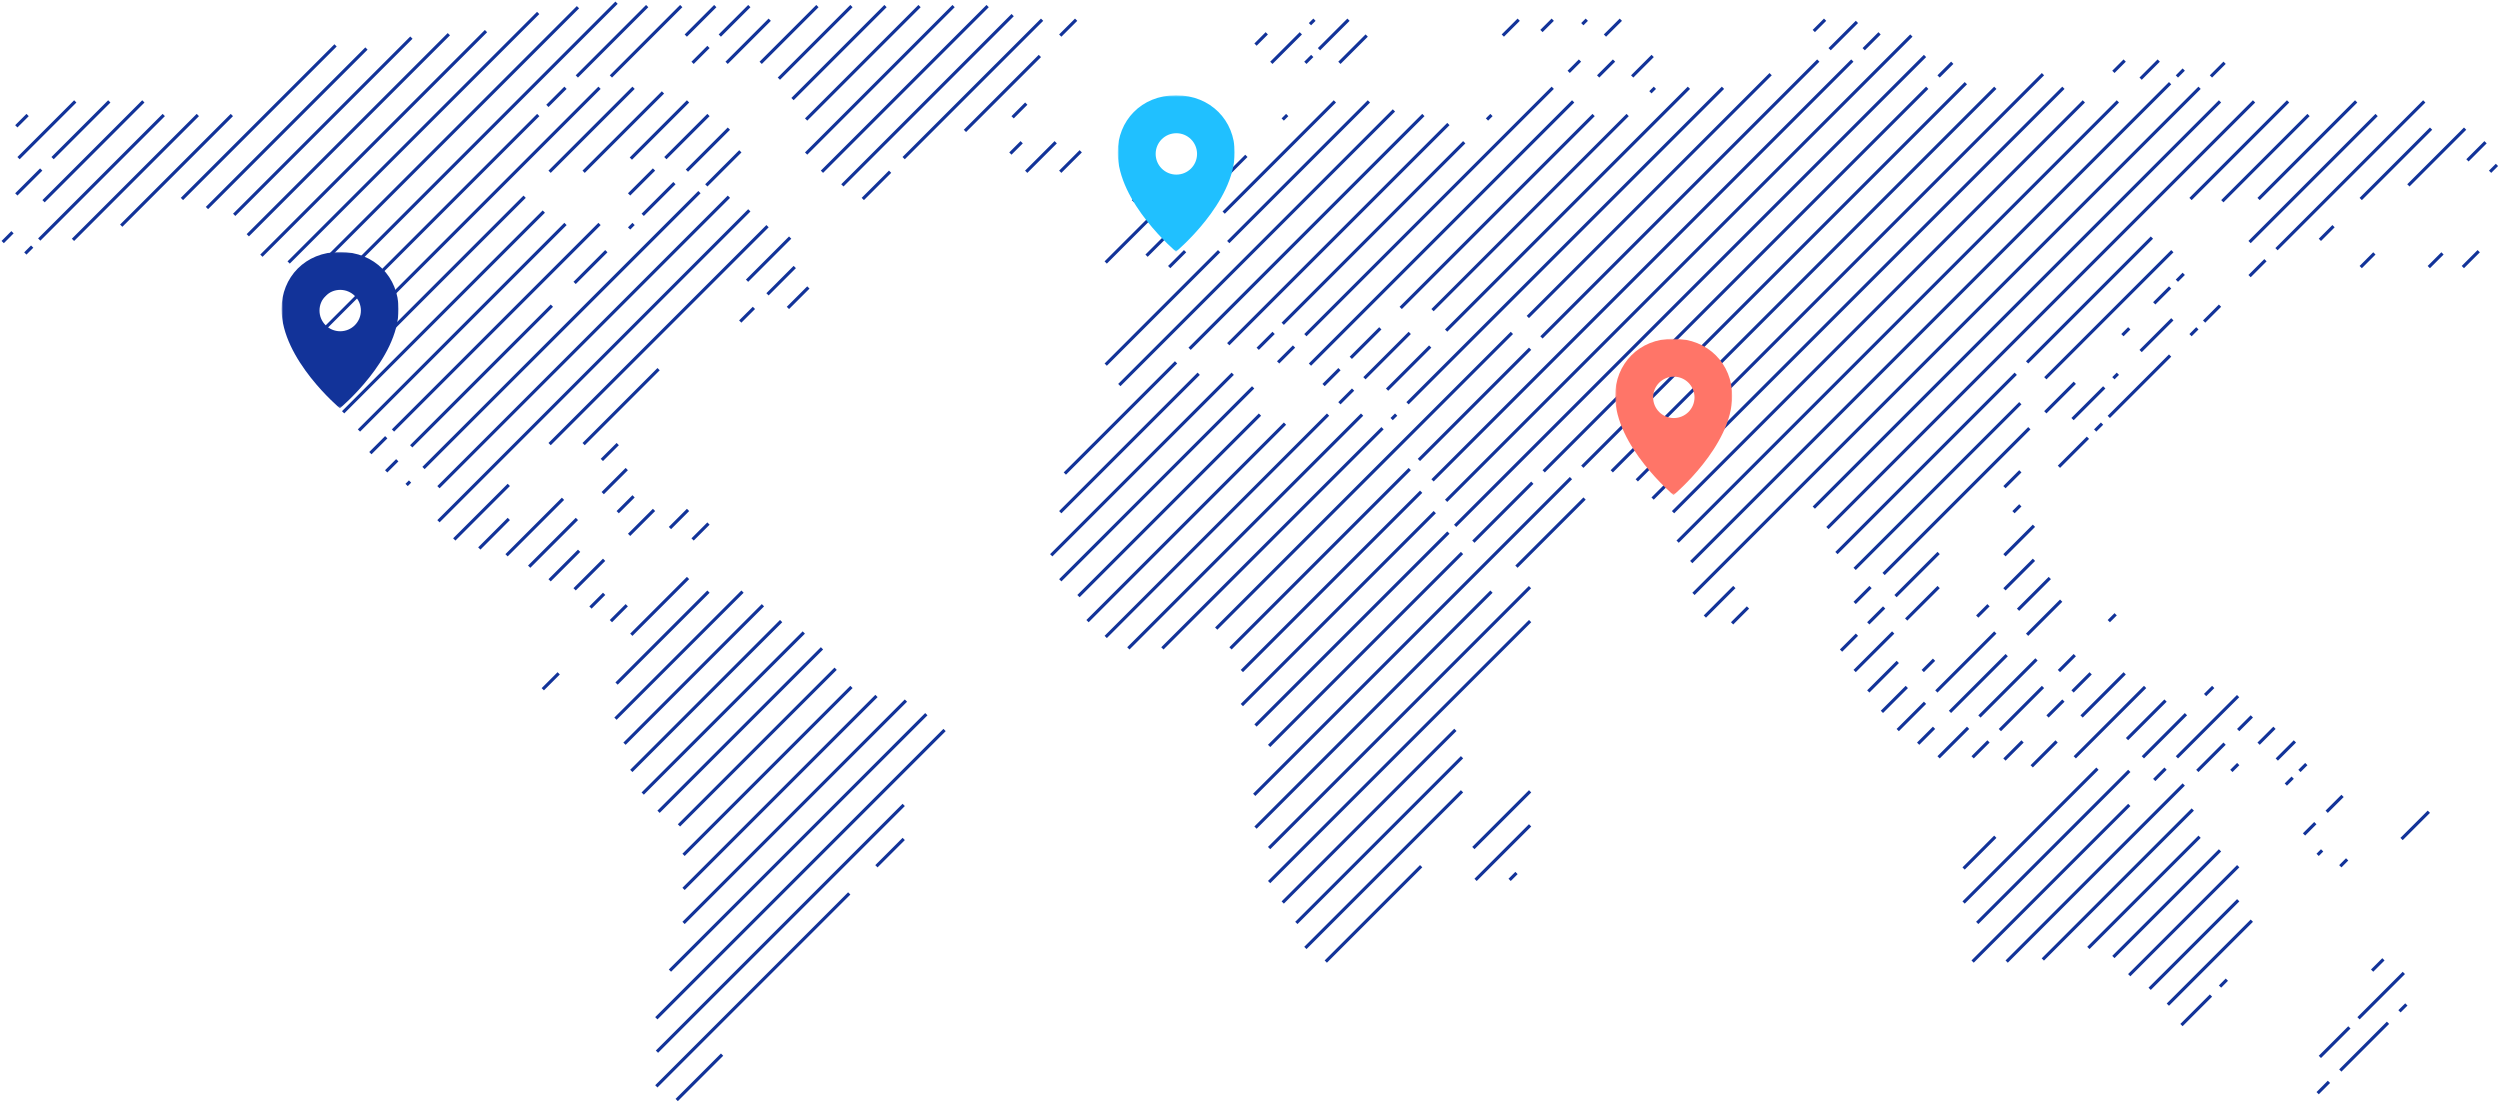 <?xml version="1.0" encoding="UTF-8"?>
<svg width="1181px" height="521px" viewBox="0 0 1181 521" version="1.1" xmlns="http://www.w3.org/2000/svg" xmlns:xlink="http://www.w3.org/1999/xlink">
    <title>Group 5</title>
    <defs>
        <polygon id="path-1" points="131.729 117.729 187.017 117.729 187.017 191.594 131.729 191.594"></polygon>
        <polygon id="path-3" points="526.729 43.729 582.017 43.729 582.017 117.594 526.729 117.594"></polygon>
        <polygon id="path-5" points="761.729 158.729 817.017 158.729 817.017 232.594 761.729 232.594"></polygon>
    </defs>
    <g id="-" stroke="none" stroke-width="1" fill="none" fill-rule="evenodd">
        <g id="CONTACT" transform="translate(-110, -2521)">
            <g id="Group-5" transform="translate(111.271, 2522.271)">
                <line x1="591.221" y1="374.212" x2="740.846" y2="224.587" id="Path" stroke="#123399" stroke-width="1.508"></line>
                <line x1="746.212" y1="219.221" x2="927.404" y2="38.029" id="Path" stroke="#123399" stroke-width="1.508"></line>
                <line x1="747.278" y1="234.235" x2="715.088" y2="266.425" id="Path" stroke="#123399" stroke-width="1.508"></line>
                <line x1="591.824" y1="389.699" x2="703.299" y2="278.214" id="Path" stroke="#123399" stroke-width="1.508"></line>
                <line x1="760.122" y1="221.391" x2="941.313" y2="40.2" id="Path" stroke="#123399" stroke-width="1.508"></line>
                <line x1="771.941" y1="225.653" x2="963.825" y2="33.768" id="Path" stroke="#123399" stroke-width="1.508"></line>
                <line x1="721.49" y1="276.104" x2="598.256" y2="399.347" id="Path" stroke="#123399" stroke-width="1.508"></line>
                <line x1="973.483" y1="40.2" x2="779.418" y2="234.255" id="Path" stroke="#123399" stroke-width="1.508"></line>
                <line x1="598.256" y1="415.427" x2="721.55" y2="292.133" id="Path" stroke="#123399" stroke-width="1.508"></line>
                <line x1="686.244" y1="343.519" x2="604.688" y2="425.075" id="Path" stroke="#123399" stroke-width="1.508"></line>
                <line x1="1002.427" y1="27.336" x2="997.091" y2="32.673" id="Path" stroke="#123399" stroke-width="1.508"></line>
                <line x1="789.066" y1="240.687" x2="983.131" y2="46.632" id="Path" stroke="#123399" stroke-width="1.508"></line>
                <line x1="1018.507" y1="27.336" x2="1009.955" y2="35.889" id="Path" stroke="#123399" stroke-width="1.508"></line>
                <line x1="999.211" y1="46.632" x2="791.236" y2="254.607" id="Path" stroke="#123399" stroke-width="1.508"></line>
                <line x1="689.39" y1="356.453" x2="611.12" y2="434.723" id="Path" stroke="#123399" stroke-width="1.508"></line>
                <line x1="615.382" y1="446.542" x2="689.39" y2="372.543" id="Path" stroke="#123399" stroke-width="1.508"></line>
                <line x1="1030.326" y1="31.597" x2="1027.09" y2="34.843" id="Path" stroke="#123399" stroke-width="1.508"></line>
                <line x1="1023.894" y1="38.029" x2="797.668" y2="264.255" id="Path" stroke="#123399" stroke-width="1.508"></line>
                <line x1="1043.17" y1="34.843" x2="1049.622" y2="28.381" id="Path" stroke="#123399" stroke-width="1.508"></line>
                <line x1="625.03" y1="452.974" x2="670.084" y2="407.919" id="Path" stroke="#123399" stroke-width="1.508"></line>
                <line x1="1037.803" y1="40.2" x2="798.724" y2="279.289" id="Path" stroke="#123399" stroke-width="1.508"></line>
                <line x1="855.567" y1="238.527" x2="1047.461" y2="46.632" id="Path" stroke="#123399" stroke-width="1.508"></line>
                <line x1="804.101" y1="289.983" x2="818.04" y2="276.043" id="Path" stroke="#123399" stroke-width="1.508"></line>
                <line x1="721.55" y1="372.543" x2="694.746" y2="399.347" id="Path" stroke="#123399" stroke-width="1.508"></line>
                <line x1="1063.541" y1="46.632" x2="861.999" y2="248.175" id="Path" stroke="#123399" stroke-width="1.508"></line>
                <line x1="695.792" y1="414.382" x2="721.55" y2="388.623" id="Path" stroke="#123399" stroke-width="1.508"></line>
                <line x1="816.975" y1="293.199" x2="824.472" y2="285.701" id="Path" stroke="#123399" stroke-width="1.508"></line>
                <line x1="1033.522" y1="92.731" x2="1079.621" y2="46.632" id="Path" stroke="#123399" stroke-width="1.508"></line>
                <line x1="950.961" y1="175.292" x2="866.27" y2="259.993" id="Path" stroke="#123399" stroke-width="1.508"></line>
                <line x1="1015.291" y1="110.962" x2="956.328" y2="169.925" id="Path" stroke="#123399" stroke-width="1.508"></line>
                <line x1="715.118" y1="411.135" x2="711.872" y2="414.382" id="Path" stroke="#123399" stroke-width="1.508"></line>
                <line x1="874.863" y1="267.471" x2="953.132" y2="189.201" id="Path" stroke="#123399" stroke-width="1.508"></line>
                <line x1="964.931" y1="177.413" x2="1024.939" y2="117.394" id="Path" stroke="#123399" stroke-width="1.508"></line>
                <line x1="1048.557" y1="93.787" x2="1089.269" y2="53.064" id="Path" stroke="#123399" stroke-width="1.508"></line>
                <line x1="1004.598" y1="153.825" x2="1001.352" y2="157.061" id="Path" stroke="#123399" stroke-width="1.508"></line>
                <line x1="1023.894" y1="134.529" x2="1016.387" y2="142.027" id="Path" stroke="#123399" stroke-width="1.508"></line>
                <line x1="874.863" y1="283.551" x2="882.37" y2="276.053" id="Path" stroke="#123399" stroke-width="1.508"></line>
                <line x1="978.86" y1="179.553" x2="964.931" y2="193.493" id="Path" stroke="#123399" stroke-width="1.508"></line>
                <line x1="1065.682" y1="92.731" x2="1111.781" y2="46.632" id="Path" stroke="#123399" stroke-width="1.508"></line>
                <line x1="1030.326" y1="128.087" x2="1027.09" y2="131.333" id="Path" stroke="#123399" stroke-width="1.508"></line>
                <line x1="888.541" y1="269.883" x2="957.393" y2="201.02" id="Path" stroke="#123399" stroke-width="1.508"></line>
                <line x1="875.938" y1="298.565" x2="868.431" y2="306.073" id="Path" stroke="#123399" stroke-width="1.508"></line>
                <line x1="997.091" y1="177.413" x2="999.211" y2="175.292" id="Path" stroke="#123399" stroke-width="1.508"></line>
                <line x1="914.54" y1="259.963" x2="894.169" y2="280.335" id="Path" stroke="#123399" stroke-width="1.508"></line>
                <line x1="881.295" y1="293.199" x2="888.802" y2="285.701" id="Path" stroke="#123399" stroke-width="1.508"></line>
                <line x1="992.779" y1="181.724" x2="977.795" y2="196.709" id="Path" stroke="#123399" stroke-width="1.508"></line>
                <line x1="1061.421" y1="113.083" x2="1121.439" y2="53.064" id="Path" stroke="#123399" stroke-width="1.508"></line>
                <line x1="945.625" y1="228.869" x2="953.132" y2="221.371" id="Path" stroke="#123399" stroke-width="1.508"></line>
                <line x1="1009.955" y1="164.549" x2="1024.939" y2="149.564" id="Path" stroke="#123399" stroke-width="1.508"></line>
                <line x1="1074.144" y1="116.439" x2="1143.951" y2="46.632" id="Path" stroke="#123399" stroke-width="1.508"></line>
                <line x1="971.363" y1="219.221" x2="985.061" y2="205.523" id="Path" stroke="#123399" stroke-width="1.508"></line>
                <line x1="988.488" y1="202.095" x2="991.734" y2="198.849" id="Path" stroke="#123399" stroke-width="1.508"></line>
                <line x1="1036.758" y1="153.825" x2="1033.522" y2="157.061" id="Path" stroke="#123399" stroke-width="1.508"></line>
                <line x1="1023.894" y1="166.689" x2="994.92" y2="195.663" id="Path" stroke="#123399" stroke-width="1.508"></line>
                <line x1="1047.461" y1="143.122" x2="1039.954" y2="150.629" id="Path" stroke="#123399" stroke-width="1.508"></line>
                <line x1="874.863" y1="315.721" x2="893.073" y2="297.52" id="Path" stroke="#123399" stroke-width="1.508"></line>
                <line x1="1061.421" y1="129.163" x2="1068.928" y2="121.655" id="Path" stroke="#123399" stroke-width="1.508"></line>
                <line x1="914.54" y1="276.053" x2="899.204" y2="291.38" id="Path" stroke="#123399" stroke-width="1.508"></line>
                <line x1="953.132" y1="237.451" x2="949.896" y2="240.687" id="Path" stroke="#123399" stroke-width="1.508"></line>
                <line x1="959.564" y1="247.099" x2="945.625" y2="261.039" id="Path" stroke="#123399" stroke-width="1.508"></line>
                <line x1="1113.932" y1="92.731" x2="1147.167" y2="59.496" id="Path" stroke="#123399" stroke-width="1.508"></line>
                <line x1="1101.088" y1="105.575" x2="1094.636" y2="112.037" id="Path" stroke="#123399" stroke-width="1.508"></line>
                <line x1="895.234" y1="311.429" x2="881.295" y2="325.369" id="Path" stroke="#123399" stroke-width="1.508"></line>
                <line x1="899.505" y1="323.248" x2="887.737" y2="335.017" id="Path" stroke="#123399" stroke-width="1.508"></line>
                <line x1="1163.247" y1="59.496" x2="1136.444" y2="86.299" id="Path" stroke="#123399" stroke-width="1.508"></line>
                <line x1="932.761" y1="289.983" x2="938.097" y2="284.646" id="Path" stroke="#123399" stroke-width="1.508"></line>
                <line x1="959.564" y1="263.179" x2="945.625" y2="277.119" id="Path" stroke="#123399" stroke-width="1.508"></line>
                <line x1="907.033" y1="315.721" x2="912.369" y2="310.384" id="Path" stroke="#123399" stroke-width="1.508"></line>
                <line x1="1120.384" y1="118.439" x2="1113.932" y2="124.901" id="Path" stroke="#123399" stroke-width="1.508"></line>
                <line x1="941.313" y1="297.52" x2="913.465" y2="325.369" id="Path" stroke="#123399" stroke-width="1.508"></line>
                <line x1="908.108" y1="330.725" x2="895.214" y2="343.62" id="Path" stroke="#123399" stroke-width="1.508"></line>
                <line x1="967.051" y1="271.782" x2="952.057" y2="286.767" id="Path" stroke="#123399" stroke-width="1.508"></line>
                <line x1="1172.895" y1="65.928" x2="1164.343" y2="74.481" id="Path" stroke="#123399" stroke-width="1.508"></line>
                <line x1="1178.282" y1="76.631" x2="1175.046" y2="79.867" id="Path" stroke="#123399" stroke-width="1.508"></line>
                <line x1="904.862" y1="350.052" x2="912.369" y2="342.544" id="Path" stroke="#123399" stroke-width="1.508"></line>
                <line x1="919.897" y1="335.017" x2="946.7" y2="308.213" id="Path" stroke="#123399" stroke-width="1.508"></line>
                <line x1="956.328" y1="298.586" x2="972.428" y2="282.485" id="Path" stroke="#123399" stroke-width="1.508"></line>
                <line x1="933.806" y1="337.188" x2="960.76" y2="310.233" id="Path" stroke="#123399" stroke-width="1.508"></line>
                <line x1="914.51" y1="356.484" x2="928.449" y2="342.544" id="Path" stroke="#123399" stroke-width="1.508"></line>
                <line x1="1146.092" y1="124.901" x2="1152.554" y2="118.439" id="Path" stroke="#123399" stroke-width="1.508"></line>
                <line x1="930.59" y1="356.484" x2="938.097" y2="348.976" id="Path" stroke="#123399" stroke-width="1.508"></line>
                <line x1="963.835" y1="323.248" x2="943.464" y2="343.62" id="Path" stroke="#123399" stroke-width="1.508"></line>
                <line x1="1169.679" y1="117.394" x2="1162.172" y2="124.901" id="Path" stroke="#123399" stroke-width="1.508"></line>
                <line x1="971.363" y1="315.721" x2="978.86" y2="308.213" id="Path" stroke="#123399" stroke-width="1.508"></line>
                <line x1="998.166" y1="288.917" x2="994.92" y2="292.154" id="Path" stroke="#123399" stroke-width="1.508"></line>
                <line x1="973.483" y1="329.68" x2="965.976" y2="337.188" id="Path" stroke="#123399" stroke-width="1.508"></line>
                <line x1="977.795" y1="325.369" x2="986.347" y2="316.816" id="Path" stroke="#123399" stroke-width="1.508"></line>
                <line x1="954.177" y1="348.976" x2="945.625" y2="357.529" id="Path" stroke="#123399" stroke-width="1.508"></line>
                <line x1="982.056" y1="337.188" x2="1002.427" y2="316.816" id="Path" stroke="#123399" stroke-width="1.508"></line>
                <line x1="958.499" y1="360.745" x2="970.267" y2="348.976" id="Path" stroke="#123399" stroke-width="1.508"></line>
                <line x1="926.329" y1="408.995" x2="941.313" y2="394.01" id="Path" stroke="#123399" stroke-width="1.508"></line>
                <line x1="978.84" y1="356.484" x2="1012.075" y2="323.248" id="Path" stroke="#123399" stroke-width="1.508"></line>
                <line x1="989.563" y1="361.84" x2="926.329" y2="425.075" id="Path" stroke="#123399" stroke-width="1.508"></line>
                <line x1="1003.523" y1="347.881" x2="1021.723" y2="329.68" id="Path" stroke="#123399" stroke-width="1.508"></line>
                <line x1="1031.371" y1="336.112" x2="1011.01" y2="356.484" id="Path" stroke="#123399" stroke-width="1.508"></line>
                <line x1="1004.598" y1="362.895" x2="932.761" y2="434.723" id="Path" stroke="#123399" stroke-width="1.508"></line>
                <line x1="1044.245" y1="323.248" x2="1040.416" y2="327.067" id="Path" stroke="#123399" stroke-width="1.508"></line>
                <line x1="930.59" y1="452.974" x2="1004.598" y2="378.975" id="Path" stroke="#123399" stroke-width="1.508"></line>
                <line x1="1027.09" y1="356.484" x2="1056.004" y2="327.57" id="Path" stroke="#123399" stroke-width="1.508"></line>
                <line x1="1016.387" y1="367.187" x2="1021.723" y2="361.84" id="Path" stroke="#123399" stroke-width="1.508"></line>
                <line x1="1049.622" y1="350.031" x2="1036.738" y2="362.916" id="Path" stroke="#123399" stroke-width="1.508"></line>
                <line x1="1056.034" y1="343.62" x2="1062.496" y2="337.157" id="Path" stroke="#123399" stroke-width="1.508"></line>
                <line x1="1030.326" y1="369.327" x2="946.68" y2="452.974" id="Path" stroke="#123399" stroke-width="1.508"></line>
                <line x1="1073.189" y1="342.544" x2="1065.682" y2="350.052" id="Path" stroke="#123399" stroke-width="1.508"></line>
                <line x1="1034.597" y1="381.146" x2="963.755" y2="451.989" id="Path" stroke="#123399" stroke-width="1.508"></line>
                <line x1="1052.818" y1="362.916" x2="1056.064" y2="359.679" id="Path" stroke="#123399" stroke-width="1.508"></line>
                <line x1="1074.285" y1="357.529" x2="1082.837" y2="348.976" id="Path" stroke="#123399" stroke-width="1.508"></line>
                <line x1="1037.813" y1="394.01" x2="985.272" y2="446.542" id="Path" stroke="#123399" stroke-width="1.508"></line>
                <line x1="1081.792" y1="366.111" x2="1078.546" y2="369.348" id="Path" stroke="#123399" stroke-width="1.508"></line>
                <line x1="1047.461" y1="400.442" x2="997.091" y2="450.813" id="Path" stroke="#123399" stroke-width="1.508"></line>
                <line x1="1088.224" y1="359.679" x2="1084.988" y2="362.916" id="Path" stroke="#123399" stroke-width="1.508"></line>
                <line x1="1056.064" y1="407.919" x2="1004.568" y2="459.406" id="Path" stroke="#123399" stroke-width="1.508"></line>
                <line x1="1014.226" y1="465.838" x2="1056.064" y2="424.01" id="Path" stroke="#123399" stroke-width="1.508"></line>
                <line x1="1105.349" y1="374.714" x2="1097.852" y2="382.212" id="Path" stroke="#123399" stroke-width="1.508"></line>
                <line x1="1087.149" y1="392.915" x2="1092.485" y2="387.578" id="Path" stroke="#123399" stroke-width="1.508"></line>
                <line x1="1062.496" y1="433.658" x2="1022.819" y2="473.325" id="Path" stroke="#123399" stroke-width="1.508"></line>
                <line x1="1095.701" y1="400.442" x2="1093.581" y2="402.563" id="Path" stroke="#123399" stroke-width="1.508"></line>
                <line x1="1043.19" y1="469.034" x2="1029.251" y2="482.973" id="Path" stroke="#123399" stroke-width="1.508"></line>
                <line x1="1107.52" y1="404.703" x2="1104.284" y2="407.95" id="Path" stroke="#123399" stroke-width="1.508"></line>
                <line x1="1050.697" y1="461.526" x2="1047.461" y2="464.772" id="Path" stroke="#123399" stroke-width="1.508"></line>
                <line x1="1146.122" y1="382.191" x2="1133.228" y2="395.076" id="Path" stroke="#123399" stroke-width="1.508"></line>
                <line x1="1119.319" y1="457.245" x2="1124.655" y2="451.908" id="Path" stroke="#123399" stroke-width="1.508"></line>
                <line x1="1134.303" y1="458.34" x2="1112.887" y2="479.757" id="Path" stroke="#123399" stroke-width="1.508"></line>
                <line x1="1094.636" y1="498.008" x2="1108.575" y2="484.068" id="Path" stroke="#123399" stroke-width="1.508"></line>
                <line x1="1093.581" y1="515.143" x2="1098.917" y2="509.796" id="Path" stroke="#123399" stroke-width="1.508"></line>
                <line x1="1135.489" y1="473.234" x2="1132.243" y2="476.471" id="Path" stroke="#123399" stroke-width="1.508"></line>
                <line x1="1126.816" y1="481.897" x2="1104.284" y2="504.44" id="Path" stroke="#123399" stroke-width="1.508"></line>
                <line x1="6.432" y1="58.401" x2="11.769" y2="53.064" id="Path" stroke="#123399" stroke-width="1.508"></line>
                <line x1="34.281" y1="46.632" x2="7.477" y2="73.435" id="Path" stroke="#123399" stroke-width="1.508"></line>
                <line x1="23.557" y1="73.435" x2="50.361" y2="46.632" id="Path" stroke="#123399" stroke-width="1.508"></line>
                <line x1="18.201" y1="78.802" x2="6.432" y2="90.571" id="Path" stroke="#123399" stroke-width="1.508"></line>
                <line x1="19.296" y1="93.787" x2="66.441" y2="46.632" id="Path" stroke="#123399" stroke-width="1.508"></line>
                <line x1="-2.03392858e-13" y1="113.083" x2="4.623" y2="108.45" id="Path" stroke="#123399" stroke-width="1.508"></line>
                <line x1="17.266" y1="111.887" x2="76.089" y2="53.064" id="Path" stroke="#123399" stroke-width="1.508"></line>
                <line x1="10.693" y1="118.469" x2="13.929" y2="115.223" id="Path" stroke="#123399" stroke-width="1.508"></line>
                <line x1="92.179" y1="53.064" x2="33.205" y2="112.037" id="Path" stroke="#123399" stroke-width="1.508"></line>
                <line x1="108.259" y1="53.064" x2="55.989" y2="105.334" id="Path" stroke="#123399" stroke-width="1.508"></line>
                <line x1="84.671" y1="92.731" x2="157.242" y2="20.17" id="Path" stroke="#123399" stroke-width="1.508"></line>
                <line x1="171.835" y1="21.648" x2="96.49" y2="97.003" id="Path" stroke="#123399" stroke-width="1.508"></line>
                <line x1="193.071" y1="16.502" x2="109.354" y2="100.219" id="Path" stroke="#123399" stroke-width="1.508"></line>
                <line x1="210.769" y1="14.884" x2="115.786" y2="109.867" id="Path" stroke="#123399" stroke-width="1.508"></line>
                <line x1="228.306" y1="13.427" x2="122.218" y2="119.515" id="Path" stroke="#123399" stroke-width="1.508"></line>
                <line x1="252.958" y1="4.854" x2="135.082" y2="122.731" id="Path" stroke="#123399" stroke-width="1.508"></line>
                <line x1="271.762" y1="2.141" x2="141.514" y2="132.379" id="Path" stroke="#123399" stroke-width="1.508"></line>
                <path d="M147.956,142.027 C259.712,30.271 195.332,94.641 289.983,7.10542736e-14" id="Path" stroke="#123399" stroke-width="1.508"></path>
                <line x1="252.999" y1="53.064" x2="141.514" y2="164.549" id="Path" stroke="#123399" stroke-width="1.508"></line>
                <line x1="304.455" y1="1.608" x2="271.219" y2="34.843" id="Path" stroke="#123399" stroke-width="1.508"></line>
                <line x1="265.863" y1="40.2" x2="257.31" y2="48.753" id="Path" stroke="#123399" stroke-width="1.508"></line>
                <line x1="320.545" y1="1.608" x2="287.309" y2="34.843" id="Path" stroke="#123399" stroke-width="1.508"></line>
                <line x1="281.943" y1="40.2" x2="147.956" y2="174.197" id="Path" stroke="#123399" stroke-width="1.508"></line>
                <line x1="298.023" y1="40.2" x2="258.355" y2="79.867" id="Path" stroke="#123399" stroke-width="1.508"></line>
                <line x1="246.567" y1="91.666" x2="154.388" y2="183.845" id="Path" stroke="#123399" stroke-width="1.508"></line>
                <line x1="336.625" y1="1.608" x2="322.685" y2="15.537" id="Path" stroke="#123399" stroke-width="1.508"></line>
                <line x1="352.705" y1="1.608" x2="338.765" y2="15.537" id="Path" stroke="#123399" stroke-width="1.508"></line>
                <line x1="333.409" y1="20.904" x2="325.901" y2="28.411" id="Path" stroke="#123399" stroke-width="1.508"></line>
                <line x1="311.912" y1="42.401" x2="274.435" y2="79.867" id="Path" stroke="#123399" stroke-width="1.508"></line>
                <line x1="255.622" y1="98.681" x2="160.82" y2="193.493" id="Path" stroke="#123399" stroke-width="1.508"></line>
                <line x1="168.297" y1="202.095" x2="265.863" y2="104.53" id="Path" stroke="#123399" stroke-width="1.508"></line>
                <line x1="362.353" y1="8.04" x2="341.981" y2="28.411" id="Path" stroke="#123399" stroke-width="1.508"></line>
                <line x1="323.761" y1="46.632" x2="296.736" y2="73.656" id="Path" stroke="#123399" stroke-width="1.508"></line>
                <line x1="307.681" y1="78.802" x2="295.912" y2="90.571" id="Path" stroke="#123399" stroke-width="1.508"></line>
                <line x1="358.071" y1="28.411" x2="384.875" y2="1.608" id="Path" stroke="#123399" stroke-width="1.508"></line>
                <line x1="181.191" y1="205.281" x2="173.684" y2="212.789" id="Path" stroke="#123399" stroke-width="1.508"></line>
                <line x1="281.943" y1="104.53" x2="184.377" y2="202.095" id="Path" stroke="#123399" stroke-width="1.508"></line>
                <line x1="313.037" y1="73.435" x2="333.409" y2="53.064" id="Path" stroke="#123399" stroke-width="1.508"></line>
                <line x1="400.955" y1="1.608" x2="366.664" y2="35.889" id="Path" stroke="#123399" stroke-width="1.508"></line>
                <line x1="259.431" y1="143.122" x2="192.98" y2="209.573" id="Path" stroke="#123399" stroke-width="1.508"></line>
                <line x1="285.159" y1="117.394" x2="270.174" y2="132.379" id="Path" stroke="#123399" stroke-width="1.508"></line>
                <line x1="317.329" y1="85.234" x2="302.344" y2="100.219" id="Path" stroke="#123399" stroke-width="1.508"></line>
                <line x1="181.161" y1="221.391" x2="186.397" y2="216.155" id="Path" stroke="#123399" stroke-width="1.508"></line>
                <line x1="295.912" y1="106.651" x2="298.023" y2="104.53" id="Path" stroke="#123399" stroke-width="1.508"></line>
                <line x1="323.218" y1="79.335" x2="343.057" y2="59.496" id="Path" stroke="#123399" stroke-width="1.508"></line>
                <line x1="192.437" y1="226.205" x2="190.809" y2="227.823" id="Path" stroke="#123399" stroke-width="1.508"></line>
                <line x1="198.789" y1="219.824" x2="329.148" y2="89.495" id="Path" stroke="#123399" stroke-width="1.508"></line>
                <path d="M332.384,86.299 C349.82,68.863 330.987,87.706 348.464,70.219" id="Path" stroke="#123399" stroke-width="1.508"></path>
                <line x1="373.106" y1="45.537" x2="417.035" y2="1.608" id="Path" stroke="#123399" stroke-width="1.508"></line>
                <line x1="205.844" y1="228.869" x2="343.057" y2="91.666" id="Path" stroke="#123399" stroke-width="1.508"></line>
                <line x1="433.115" y1="1.608" x2="379.538" y2="55.185" id="Path" stroke="#123399" stroke-width="1.508"></line>
                <line x1="379.538" y1="71.265" x2="449.195" y2="1.608" id="Path" stroke="#123399" stroke-width="1.508"></line>
                <line x1="205.844" y1="244.959" x2="352.705" y2="98.098" id="Path" stroke="#123399" stroke-width="1.508"></line>
                <line x1="465.285" y1="1.608" x2="387.015" y2="79.867" id="Path" stroke="#123399" stroke-width="1.508"></line>
                <line x1="213.331" y1="253.561" x2="239.079" y2="227.803" id="Path" stroke="#123399" stroke-width="1.508"></line>
                <line x1="258.355" y1="208.527" x2="361.308" y2="105.575" id="Path" stroke="#123399" stroke-width="1.508"></line>
                <line x1="351.629" y1="131.333" x2="372.001" y2="110.962" id="Path" stroke="#123399" stroke-width="1.508"></line>
                <line x1="274.435" y1="208.527" x2="309.841" y2="173.121" id="Path" stroke="#123399" stroke-width="1.508"></line>
                <line x1="396.663" y1="86.299" x2="477.104" y2="5.869" id="Path" stroke="#123399" stroke-width="1.508"></line>
                <line x1="225.15" y1="257.823" x2="239.079" y2="243.883" id="Path" stroke="#123399" stroke-width="1.508"></line>
                <line x1="361.287" y1="137.765" x2="374.172" y2="124.871" id="Path" stroke="#123399" stroke-width="1.508"></line>
                <line x1="419.206" y1="79.847" x2="406.311" y2="92.731" id="Path" stroke="#123399" stroke-width="1.508"></line>
                <line x1="425.607" y1="73.435" x2="491.013" y2="8.04" id="Path" stroke="#123399" stroke-width="1.508"></line>
                <line x1="290.546" y1="208.507" x2="283.038" y2="216.005" id="Path" stroke="#123399" stroke-width="1.508"></line>
                <line x1="348.413" y1="150.629" x2="354.876" y2="144.177" id="Path" stroke="#123399" stroke-width="1.508"></line>
                <line x1="264.687" y1="234.366" x2="238.014" y2="261.039" id="Path" stroke="#123399" stroke-width="1.508"></line>
                <line x1="454.562" y1="60.571" x2="489.968" y2="25.165" id="Path" stroke="#123399" stroke-width="1.508"></line>
                <line x1="507.093" y1="8.04" x2="499.586" y2="15.537" id="Path" stroke="#123399" stroke-width="1.508"></line>
                <line x1="294.807" y1="220.326" x2="283.45" y2="231.683" id="Path" stroke="#123399" stroke-width="1.508"></line>
                <line x1="271.25" y1="243.883" x2="248.707" y2="266.425" id="Path" stroke="#123399" stroke-width="1.508"></line>
                <line x1="370.935" y1="144.197" x2="380.604" y2="134.529" id="Path" stroke="#123399" stroke-width="1.508"></line>
                <line x1="483.536" y1="47.677" x2="477.074" y2="54.139" id="Path" stroke="#123399" stroke-width="1.508"></line>
                <line x1="290.525" y1="240.687" x2="298.023" y2="233.19" id="Path" stroke="#123399" stroke-width="1.508"></line>
                <line x1="258.355" y1="272.858" x2="272.295" y2="258.918" id="Path" stroke="#123399" stroke-width="1.508"></line>
                <line x1="270.174" y1="277.119" x2="284.113" y2="263.179" id="Path" stroke="#123399" stroke-width="1.508"></line>
                <line x1="307.681" y1="239.622" x2="295.912" y2="251.391" id="Path" stroke="#123399" stroke-width="1.508"></line>
                <line x1="481.365" y1="65.928" x2="476.028" y2="71.265" id="Path" stroke="#123399" stroke-width="1.508"></line>
                <line x1="277.661" y1="285.721" x2="284.113" y2="279.259" id="Path" stroke="#123399" stroke-width="1.508"></line>
                <line x1="497.445" y1="65.928" x2="483.505" y2="79.867" id="Path" stroke="#123399" stroke-width="1.508"></line>
                <line x1="323.761" y1="239.622" x2="315.208" y2="248.175" id="Path" stroke="#123399" stroke-width="1.508"></line>
                <line x1="333.409" y1="246.054" x2="325.901" y2="253.561" id="Path" stroke="#123399" stroke-width="1.508"></line>
                <line x1="499.586" y1="79.867" x2="509.264" y2="70.199" id="Path" stroke="#123399" stroke-width="1.508"></line>
                <line x1="255.139" y1="324.324" x2="262.647" y2="316.816" id="Path" stroke="#123399" stroke-width="1.508"></line>
                <line x1="294.807" y1="284.646" x2="287.309" y2="292.154" id="Path" stroke="#123399" stroke-width="1.508"></line>
                <line x1="296.957" y1="298.586" x2="323.761" y2="271.782" id="Path" stroke="#123399" stroke-width="1.508"></line>
                <line x1="597.151" y1="14.472" x2="591.824" y2="19.809" id="Path" stroke="#123399" stroke-width="1.508"></line>
                <line x1="333.409" y1="278.214" x2="289.983" y2="321.64" id="Path" stroke="#123399" stroke-width="1.508"></line>
                <line x1="349.489" y1="278.214" x2="289.47" y2="338.233" id="Path" stroke="#123399" stroke-width="1.508"></line>
                <line x1="617.552" y1="10.15" x2="619.673" y2="8.04" id="Path" stroke="#123399" stroke-width="1.508"></line>
                <line x1="599.302" y1="28.411" x2="613.241" y2="14.472" id="Path" stroke="#123399" stroke-width="1.508"></line>
                <line x1="536.047" y1="91.666" x2="533.926" y2="93.787" id="Path" stroke="#123399" stroke-width="1.508"></line>
                <line x1="293.741" y1="350.052" x2="359.137" y2="284.646" id="Path" stroke="#123399" stroke-width="1.508"></line>
                <line x1="618.628" y1="25.165" x2="615.382" y2="28.411" id="Path" stroke="#123399" stroke-width="1.508"></line>
                <line x1="547.866" y1="95.927" x2="521.062" y2="122.731" id="Path" stroke="#123399" stroke-width="1.508"></line>
                <line x1="635.753" y1="8.04" x2="621.814" y2="21.969" id="Path" stroke="#123399" stroke-width="1.508"></line>
                <line x1="540.358" y1="119.515" x2="554.298" y2="105.575" id="Path" stroke="#123399" stroke-width="1.508"></line>
                <line x1="644.356" y1="15.517" x2="631.462" y2="28.411" id="Path" stroke="#123399" stroke-width="1.508"></line>
                <line x1="367.74" y1="292.133" x2="296.957" y2="362.916" id="Path" stroke="#123399" stroke-width="1.508"></line>
                <line x1="606.809" y1="53.064" x2="604.688" y2="55.185" id="Path" stroke="#123399" stroke-width="1.508"></line>
                <line x1="567.132" y1="92.731" x2="587.503" y2="72.36" id="Path" stroke="#123399" stroke-width="1.508"></line>
                <line x1="551.052" y1="124.901" x2="558.559" y2="117.394" id="Path" stroke="#123399" stroke-width="1.508"></line>
                <line x1="378.443" y1="297.52" x2="302.344" y2="373.609" id="Path" stroke="#123399" stroke-width="1.508"></line>
                <line x1="629.321" y1="46.632" x2="576.79" y2="99.173" id="Path" stroke="#123399" stroke-width="1.508"></line>
                <line x1="309.821" y1="382.212" x2="387.036" y2="304.997" id="Path" stroke="#123399" stroke-width="1.508"></line>
                <line x1="521.062" y1="170.981" x2="574.639" y2="117.394" id="Path" stroke="#123399" stroke-width="1.508"></line>
                <line x1="578.95" y1="113.083" x2="645.401" y2="46.632" id="Path" stroke="#123399" stroke-width="1.508"></line>
                <line x1="319.469" y1="388.644" x2="393.478" y2="314.645" id="Path" stroke="#123399" stroke-width="1.508"></line>
                <line x1="527.494" y1="180.629" x2="657.22" y2="50.893" id="Path" stroke="#123399" stroke-width="1.508"></line>
                <line x1="321.64" y1="402.563" x2="400.955" y2="323.248" id="Path" stroke="#123399" stroke-width="1.508"></line>
                <line x1="501.756" y1="222.437" x2="554.298" y2="169.905" id="Path" stroke="#123399" stroke-width="1.508"></line>
                <line x1="560.7" y1="163.493" x2="671.129" y2="53.064" id="Path" stroke="#123399" stroke-width="1.508"></line>
                <line x1="716.163" y1="8.04" x2="708.656" y2="15.537" id="Path" stroke="#123399" stroke-width="1.508"></line>
                <line x1="578.95" y1="161.333" x2="682.948" y2="57.325" id="Path" stroke="#123399" stroke-width="1.508"></line>
                <line x1="321.64" y1="418.643" x2="412.774" y2="327.509" id="Path" stroke="#123399" stroke-width="1.508"></line>
                <line x1="732.243" y1="8.04" x2="726.906" y2="13.377" id="Path" stroke="#123399" stroke-width="1.508"></line>
                <line x1="499.586" y1="240.687" x2="564.991" y2="175.292" id="Path" stroke="#123399" stroke-width="1.508"></line>
                <line x1="592.87" y1="163.493" x2="600.377" y2="155.996" id="Path" stroke="#123399" stroke-width="1.508"></line>
                <line x1="604.688" y1="151.675" x2="690.435" y2="65.928" id="Path" stroke="#123399" stroke-width="1.508"></line>
                <line x1="426.683" y1="329.68" x2="321.64" y2="434.723" id="Path" stroke="#123399" stroke-width="1.508"></line>
                <line x1="703.299" y1="53.064" x2="701.178" y2="55.185" id="Path" stroke="#123399" stroke-width="1.508"></line>
                <line x1="748.333" y1="8.04" x2="746.212" y2="10.15" id="Path" stroke="#123399" stroke-width="1.508"></line>
                <line x1="581.071" y1="175.292" x2="495.324" y2="261.039" id="Path" stroke="#123399" stroke-width="1.508"></line>
                <line x1="739.78" y1="32.673" x2="745.107" y2="27.336" id="Path" stroke="#123399" stroke-width="1.508"></line>
                <line x1="590.719" y1="181.724" x2="499.596" y2="272.858" id="Path" stroke="#123399" stroke-width="1.508"></line>
                <line x1="610.025" y1="162.428" x2="602.518" y2="169.925" id="Path" stroke="#123399" stroke-width="1.508"></line>
                <line x1="764.413" y1="8.04" x2="756.906" y2="15.537" id="Path" stroke="#123399" stroke-width="1.508"></line>
                <line x1="615.382" y1="157.061" x2="732.243" y2="40.2" id="Path" stroke="#123399" stroke-width="1.508"></line>
                <line x1="436.331" y1="336.112" x2="315.208" y2="457.245" id="Path" stroke="#123399" stroke-width="1.508"></line>
                <line x1="444.934" y1="343.589" x2="308.776" y2="479.757" id="Path" stroke="#123399" stroke-width="1.508"></line>
                <line x1="617.552" y1="170.981" x2="741.891" y2="46.632" id="Path" stroke="#123399" stroke-width="1.508"></line>
                <line x1="593.935" y1="194.588" x2="508.188" y2="280.335" id="Path" stroke="#123399" stroke-width="1.508"></line>
                <line x1="761.197" y1="27.336" x2="753.69" y2="34.843" id="Path" stroke="#123399" stroke-width="1.508"></line>
                <line x1="512.46" y1="292.154" x2="605.754" y2="198.849" id="Path" stroke="#123399" stroke-width="1.508"></line>
                <line x1="751.549" y1="53.064" x2="660.416" y2="144.197" id="Path" stroke="#123399" stroke-width="1.508"></line>
                <line x1="650.788" y1="153.825" x2="636.848" y2="167.765" id="Path" stroke="#123399" stroke-width="1.508"></line>
                <line x1="623.984" y1="180.629" x2="631.492" y2="173.121" id="Path" stroke="#123399" stroke-width="1.508"></line>
                <line x1="425.638" y1="378.975" x2="309.068" y2="495.535" id="Path" stroke="#123399" stroke-width="1.508"></line>
                <line x1="769.77" y1="34.843" x2="779.448" y2="25.165" id="Path" stroke="#123399" stroke-width="1.508"></line>
                <line x1="308.776" y1="511.917" x2="399.91" y2="420.783" id="Path" stroke="#123399" stroke-width="1.508"></line>
                <line x1="643.28" y1="177.413" x2="664.697" y2="155.996" id="Path" stroke="#123399" stroke-width="1.508"></line>
                <line x1="631.462" y1="189.231" x2="637.924" y2="182.769" id="Path" stroke="#123399" stroke-width="1.508"></line>
                <line x1="521.062" y1="299.631" x2="626.105" y2="194.588" id="Path" stroke="#123399" stroke-width="1.508"></line>
                <line x1="425.638" y1="395.055" x2="412.743" y2="407.95" id="Path" stroke="#123399" stroke-width="1.508"></line>
                <line x1="767.629" y1="53.064" x2="675.45" y2="145.243" id="Path" stroke="#123399" stroke-width="1.508"></line>
                <line x1="780.493" y1="40.2" x2="778.372" y2="42.321" id="Path" stroke="#123399" stroke-width="1.508"></line>
                <line x1="681.882" y1="154.891" x2="796.573" y2="40.2" id="Path" stroke="#123399" stroke-width="1.508"></line>
                <line x1="318.404" y1="518.379" x2="339.841" y2="496.932" id="Path" stroke="#123399" stroke-width="1.508"></line>
                <line x1="531.756" y1="305.017" x2="642.185" y2="194.588" id="Path" stroke="#123399" stroke-width="1.508"></line>
                <line x1="674.355" y1="162.428" x2="653.984" y2="182.799" id="Path" stroke="#123399" stroke-width="1.508"></line>
                <line x1="651.833" y1="201.02" x2="547.836" y2="305.017" id="Path" stroke="#123399" stroke-width="1.508"></line>
                <line x1="658.265" y1="194.588" x2="656.144" y2="196.709" id="Path" stroke="#123399" stroke-width="1.508"></line>
                <line x1="663.632" y1="189.231" x2="812.653" y2="40.2" id="Path" stroke="#123399" stroke-width="1.508"></line>
                <line x1="860.903" y1="8.04" x2="855.567" y2="13.377" id="Path" stroke="#123399" stroke-width="1.508"></line>
                <line x1="835.175" y1="33.768" x2="720.474" y2="148.469" id="Path" stroke="#123399" stroke-width="1.508"></line>
                <line x1="712.947" y1="155.996" x2="573.262" y2="295.671" id="Path" stroke="#123399" stroke-width="1.508"></line>
                <line x1="721.55" y1="163.473" x2="669.018" y2="216.005" id="Path" stroke="#123399" stroke-width="1.508"></line>
                <line x1="857.687" y1="27.336" x2="726.906" y2="158.117" id="Path" stroke="#123399" stroke-width="1.508"></line>
                <line x1="863.044" y1="21.969" x2="875.938" y2="9.085" id="Path" stroke="#123399" stroke-width="1.508"></line>
                <line x1="664.697" y1="220.326" x2="580.006" y2="305.017" id="Path" stroke="#123399" stroke-width="1.508"></line>
                <line x1="886.631" y1="14.472" x2="879.134" y2="21.969" id="Path" stroke="#123399" stroke-width="1.508"></line>
                <line x1="873.767" y1="27.336" x2="675.45" y2="225.653" id="Path" stroke="#123399" stroke-width="1.508"></line>
                <line x1="670.084" y1="231.019" x2="585.382" y2="315.721" id="Path" stroke="#123399" stroke-width="1.508"></line>
                <line x1="681.882" y1="235.311" x2="901.666" y2="15.517" id="Path" stroke="#123399" stroke-width="1.508"></line>
                <line x1="585.382" y1="331.801" x2="676.516" y2="240.667" id="Path" stroke="#123399" stroke-width="1.508"></line>
                <line x1="686.144" y1="247.13" x2="908.108" y2="25.165" id="Path" stroke="#123399" stroke-width="1.508"></line>
                <line x1="682.948" y1="250.315" x2="591.824" y2="341.449" id="Path" stroke="#123399" stroke-width="1.508"></line>
                <line x1="689.39" y1="259.963" x2="598.256" y2="351.097" id="Path" stroke="#123399" stroke-width="1.508"></line>
                <line x1="694.746" y1="254.607" x2="722.595" y2="226.758" id="Path" stroke="#123399" stroke-width="1.508"></line>
                <line x1="914.51" y1="34.843" x2="920.972" y2="28.381" id="Path" stroke="#123399" stroke-width="1.508"></line>
                <line x1="727.962" y1="221.391" x2="909.153" y2="40.2" id="Path" stroke="#123399" stroke-width="1.508"></line>
                <mask id="mask-2" fill="white">
                    <use xlink:href="#path-1"></use>
                </mask>
                <g id="Clip-2"></g>
                <path d="M159.438,155.214 C154.033,155.214 149.664,150.839 149.664,145.439 C149.664,140.033 154.033,135.664 159.438,135.664 C164.839,135.664 169.215,140.033 169.215,145.439 C169.215,150.839 164.839,155.214 159.438,155.214 M159.295,117.729 C142.813,117.729 131.729,129.822 131.729,144.732 C131.729,168.526 159.295,191.594 159.295,191.594 C159.295,191.594 187.017,168.526 187.017,144.732 C187.017,129.822 175.771,117.729 159.295,117.729" id="Fill-1" fill="#123399" mask="url(#mask-2)"></path>
                <mask id="mask-4" fill="white">
                    <use xlink:href="#path-3"></use>
                </mask>
                <g id="Clip-2"></g>
                <path d="M554.438,81.214 C549.033,81.214 544.664,76.839 544.664,71.439 C544.664,66.033 549.033,61.664 554.438,61.664 C559.839,61.664 564.215,66.033 564.215,71.439 C564.215,76.839 559.839,81.214 554.438,81.214 M554.295,43.729 C537.813,43.729 526.729,55.822 526.729,70.732 C526.729,94.526 554.295,117.594 554.295,117.594 C554.295,117.594 582.017,94.526 582.017,70.732 C582.017,55.822 570.771,43.729 554.295,43.729" id="Fill-1" fill="#20C0FF" mask="url(#mask-4)"></path>
                <mask id="mask-6" fill="white">
                    <use xlink:href="#path-5"></use>
                </mask>
                <g id="Clip-2"></g>
                <path d="M789.438,196.214 C784.033,196.214 779.664,191.839 779.664,186.439 C779.664,181.033 784.033,176.664 789.438,176.664 C794.839,176.664 799.215,181.033 799.215,186.439 C799.215,191.839 794.839,196.214 789.438,196.214 M789.295,158.729 C772.813,158.729 761.729,170.822 761.729,185.732 C761.729,209.526 789.295,232.594 789.295,232.594 C789.295,232.594 817.017,209.526 817.017,185.732 C817.017,170.822 805.771,158.729 789.295,158.729" id="Fill-1" fill="#FF7568" mask="url(#mask-6)"></path>
            </g>
        </g>
    </g>
</svg>